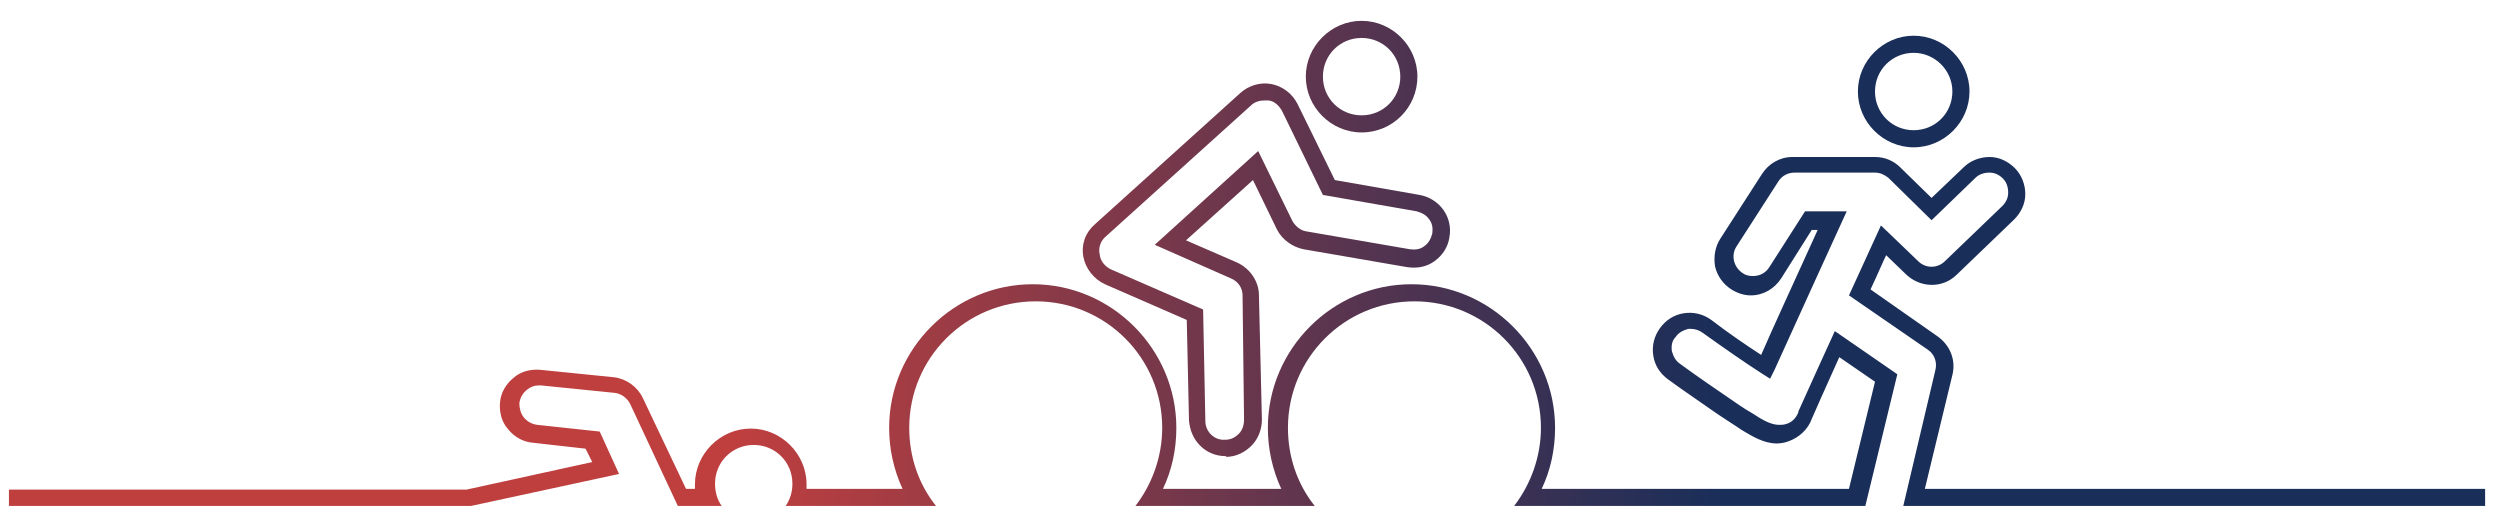 <?xml version="1.0" encoding="utf-8"?>
<!-- Generator: Adobe Illustrator 25.3.1, SVG Export Plug-In . SVG Version: 6.00 Build 0)  -->
<svg version="1.1" id="Layer_1" xmlns="http://www.w3.org/2000/svg" xmlns:xlink="http://www.w3.org/1999/xlink" x="0px" y="0px"
	 viewBox="0 0 336 70" style="enable-background:new 0 0 336 70;" xml:space="preserve">
<style type="text/css">
	.st0{fill:url(#SVGID_1_);}
	.st1{fill:url(#SVGID_2_);}
	.st2{fill:url(#SVGID_3_);}
	.st3{fill:url(#SVGID_4_);}
</style>
<g>
	<g>
		<g>
			<linearGradient id="SVGID_1_" gradientUnits="userSpaceOnUse" x1="-0.275" y1="36.24" x2="330.717" y2="36.24">
				<stop  offset="0.3" style="stop-color:#BF3F3F"/>
				<stop  offset="0.7" style="stop-color:#192E59"/>
			</linearGradient>
			<path class="st0" d="M164.7,61.3C164.7,61.3,164.7,61.3,164.7,61.3c-1.3,0-2.5-0.5-3.4-1.4c-0.9-0.9-1.4-2.1-1.5-3.4L159.5,43
				l-11-4.8c-1.5-0.7-2.6-2.1-2.9-3.7c-0.3-1.7,0.3-3.3,1.6-4.4l19.5-17.6c1.1-1,2.7-1.5,4.2-1.2c1.5,0.3,2.8,1.3,3.5,2.7l5,10.2
				l11.4,2c2.7,0.5,4.5,3,4,5.7c-0.2,1.3-0.9,2.4-2,3.2c-1.1,0.8-2.4,1-3.7,0.8l-13.9-2.4c-1.5-0.3-2.9-1.3-3.6-2.7l-3.2-6.6l-9,8.1
				l6.9,3c1.7,0.8,2.9,2.5,2.9,4.4l0.4,16.7c0,1.3-0.5,2.6-1.4,3.5c-0.9,0.9-2.1,1.5-3.4,1.5C164.8,61.3,164.7,61.3,164.7,61.3
				L164.7,61.3z M169.9,13.5c-0.6,0-1.3,0.2-1.8,0.7l-19.5,17.6c-0.7,0.6-1,1.5-0.8,2.4c0.1,0.9,0.7,1.6,1.5,2l12.4,5.4l0.3,15
				c0,1.4,1.2,2.6,2.6,2.5h0c0,0,0,0,0.1,0c0.7,0,1.3-0.3,1.8-0.8c0.5-0.5,0.7-1.2,0.7-1.9L167,39.7c0-1-0.6-1.9-1.6-2.3l-10.2-4.5
				l13.9-12.6l4.6,9.4c0.4,0.7,1.1,1.3,1.9,1.4l13.9,2.4c0.7,0.1,1.4,0,1.9-0.4c0.6-0.4,0.9-1,1.1-1.7c0.1-0.7,0-1.4-0.4-1.9
				c-0.4-0.6-1-0.9-1.7-1.1l-12.6-2.2l-5.5-11.3c-0.4-0.7-1-1.3-1.8-1.4C170.2,13.5,170.1,13.5,169.9,13.5z"/>
		</g>
	</g>
	<g>
		<linearGradient id="SVGID_2_" gradientUnits="userSpaceOnUse" x1="-0.275" y1="10.296" x2="330.717" y2="10.296">
			<stop  offset="0.3" style="stop-color:#BF3F3F"/>
			<stop  offset="0.7" style="stop-color:#192E59"/>
		</linearGradient>
		<path class="st1" d="M183,17.8c-4.1,0-7.5-3.4-7.5-7.5s3.4-7.5,7.5-7.5c4.1,0,7.5,3.4,7.5,7.5S187.2,17.8,183,17.8z M183,5.1
			c-2.9,0-5.2,2.3-5.2,5.2s2.3,5.2,5.2,5.2c2.9,0,5.2-2.3,5.2-5.2S185.9,5.1,183,5.1z"/>
	</g>
	<g>
		<linearGradient id="SVGID_3_" gradientUnits="userSpaceOnUse" x1="-0.275" y1="12.315" x2="330.717" y2="12.315">
			<stop  offset="0.3" style="stop-color:#BF3F3F"/>
			<stop  offset="0.7" style="stop-color:#192E59"/>
		</linearGradient>
		<path class="st2" d="M257.2,19.8c-4.1,0-7.5-3.4-7.5-7.5s3.4-7.5,7.5-7.5c4.1,0,7.5,3.4,7.5,7.5S261.3,19.8,257.2,19.8z
			 M257.2,7.1c-2.9,0-5.2,2.3-5.2,5.2s2.3,5.2,5.2,5.2c2.9,0,5.2-2.3,5.2-5.2S260,7.1,257.2,7.1z"/>
	</g>
	<linearGradient id="SVGID_4_" gradientUnits="userSpaceOnUse" x1="-0.275" y1="44.495" x2="330.717" y2="44.495">
		<stop  offset="0.3" style="stop-color:#BF3F3F"/>
		<stop  offset="0.7" style="stop-color:#192E59"/>
	</linearGradient>
	<path class="st3" d="M258.7,65.7l3.7-15.3c0.5-2-0.3-4-2-5.2l-9-6.3c0.9-1.9,1.7-3.8,2.1-4.6l2.7,2.6c1.9,1.8,4.9,1.9,6.8,0
		l7.7-7.4c0.9-0.9,1.5-2.1,1.5-3.4c0-1.3-0.5-2.6-1.4-3.5c-0.9-0.9-2.1-1.5-3.4-1.5c-1.3,0-2.6,0.5-3.5,1.4l-4.3,4.1l-4.2-4.1
		c-0.9-0.9-2.1-1.4-3.4-1.4h-11.1c-1.7,0-3.2,0.9-4.1,2.3l-5.6,8.7c-0.7,1.1-0.9,2.4-0.7,3.7c0.3,1.3,1.1,2.4,2.2,3.1
		c0.8,0.5,1.7,0.8,2.6,0.8c1.7,0,3.2-0.9,4.1-2.3l4.1-6.5h0.8c-3.4,7.5-6,13.1-7.6,16.8c-2-1.3-4.5-3-6.7-4.7
		c-1.1-0.8-2.4-1.1-3.7-0.9c-1.3,0.2-2.4,0.9-3.2,2c-0.8,1.1-1.1,2.4-0.9,3.7s0.9,2.4,2,3.2c0.1,0.1,2.8,2,5.7,4
		c1.7,1.2,3.2,2.1,4.2,2.8c1.5,0.9,3,1.8,4.7,1.8h0c0.5,0,1.1-0.1,1.6-0.3c1.4-0.5,2.6-1.6,3.1-3c0.2-0.5,1.9-4.3,3.7-8.3l4.8,3.3
		l-3.5,14.4h-41.3c1.2-2.5,1.8-5.3,1.8-8.2c0-10.6-8.7-19.3-19.3-19.3c-10.6,0-19.3,8.7-19.3,19.3c0,2.8,0.6,5.6,1.8,8.2h-15.9
		c1.2-2.5,1.8-5.3,1.8-8.2c0-10.6-8.7-19.3-19.3-19.3c-10.6,0-19.3,8.7-19.3,19.3c0,2.8,0.6,5.6,1.8,8.2h-12.9c0-0.2,0-0.4,0-0.6
		c0-4.1-3.4-7.5-7.5-7.5s-7.5,3.4-7.5,7.5c0,0.2,0,0.4,0,0.6h-1.2l-5.8-12.2c-0.7-1.5-2.2-2.6-3.9-2.8l-9.9-1
		c-1.3-0.1-2.6,0.2-3.6,1.1c-1,0.8-1.7,2-1.8,3.3c-0.1,1.3,0.2,2.6,1.1,3.6c0.8,1,2,1.7,3.3,1.8l7.1,0.8l0.9,1.8l-16.9,3.7H1.2V68
		h62.1l19.9-4.3L80.6,58l-8.4-0.9c-0.7-0.1-1.3-0.4-1.8-1c-0.4-0.5-0.6-1.2-0.6-1.9c0.1-0.7,0.4-1.3,1-1.8c0.5-0.4,1-0.6,1.6-0.6
		c0.1,0,0.2,0,0.3,0l9.9,1c0.9,0.1,1.7,0.7,2.1,1.5L91.1,68H97c-0.6-0.8-0.9-1.9-0.9-3c0-2.9,2.3-5.2,5.2-5.2s5.2,2.3,5.2,5.2
		c0,1.1-0.3,2.1-0.9,3h20.2c-2.4-3-3.6-6.7-3.6-10.5c0-9.4,7.6-17,17-17s17,7.6,17,17c0,3.8-1.3,7.5-3.6,10.5h2.8c0,0,21.3,0,21.3,0
		c-2.4-3-3.6-6.7-3.6-10.5c0-9.4,7.6-17,17-17s17,7.6,17,17c0,3.8-1.3,7.5-3.6,10.5h47.2l4.3-17.7l-8.4-5.8c0,0-4.7,10.3-4.9,10.8
		l0,0c0,0,0,0,0,0.1l0,0c-0.3,0.8-0.9,1.4-1.7,1.6c-0.3,0.1-0.6,0.1-0.9,0.1h0c-1.1,0-2.3-0.7-3.5-1.5c-1.1-0.6-2.5-1.6-4.1-2.7
		c-2.8-1.9-5.6-3.9-5.7-4c-0.6-0.4-0.9-1-1.1-1.7c-0.1-0.7,0-1.4,0.5-1.9c0.4-0.6,1-0.9,1.7-1.1c0.1,0,0.3,0,0.4,0
		c0.5,0,1.1,0.2,1.5,0.5c2.8,2,5.8,4.1,8,5.5l1.1,0.7l0.6-1.2c1.7-3.8,9.7-21.3,9.7-21.3h-5.6l-4.8,7.5c-0.5,0.8-1.3,1.2-2.2,1.2
		c-0.5,0-1-0.1-1.4-0.4c-1.2-0.8-1.6-2.4-0.8-3.6l5.6-8.7c0.5-0.8,1.3-1.2,2.2-1.2H252c0.7,0,1.3,0.3,1.8,0.7l5.8,5.7l5.9-5.7
		c0.5-0.5,1.2-0.7,1.9-0.7c0.7,0,1.3,0.3,1.8,0.8s0.7,1.2,0.7,1.9c0,0.7-0.3,1.3-0.8,1.8l-7.7,7.4c-1,1-2.6,1-3.6,0l-5-4.8l-4.3,9.4
		l10.6,7.3c0.9,0.6,1.3,1.7,1,2.8L255.8,68l78.2,0v-2.3H258.7z"/>
</g>
</svg>
